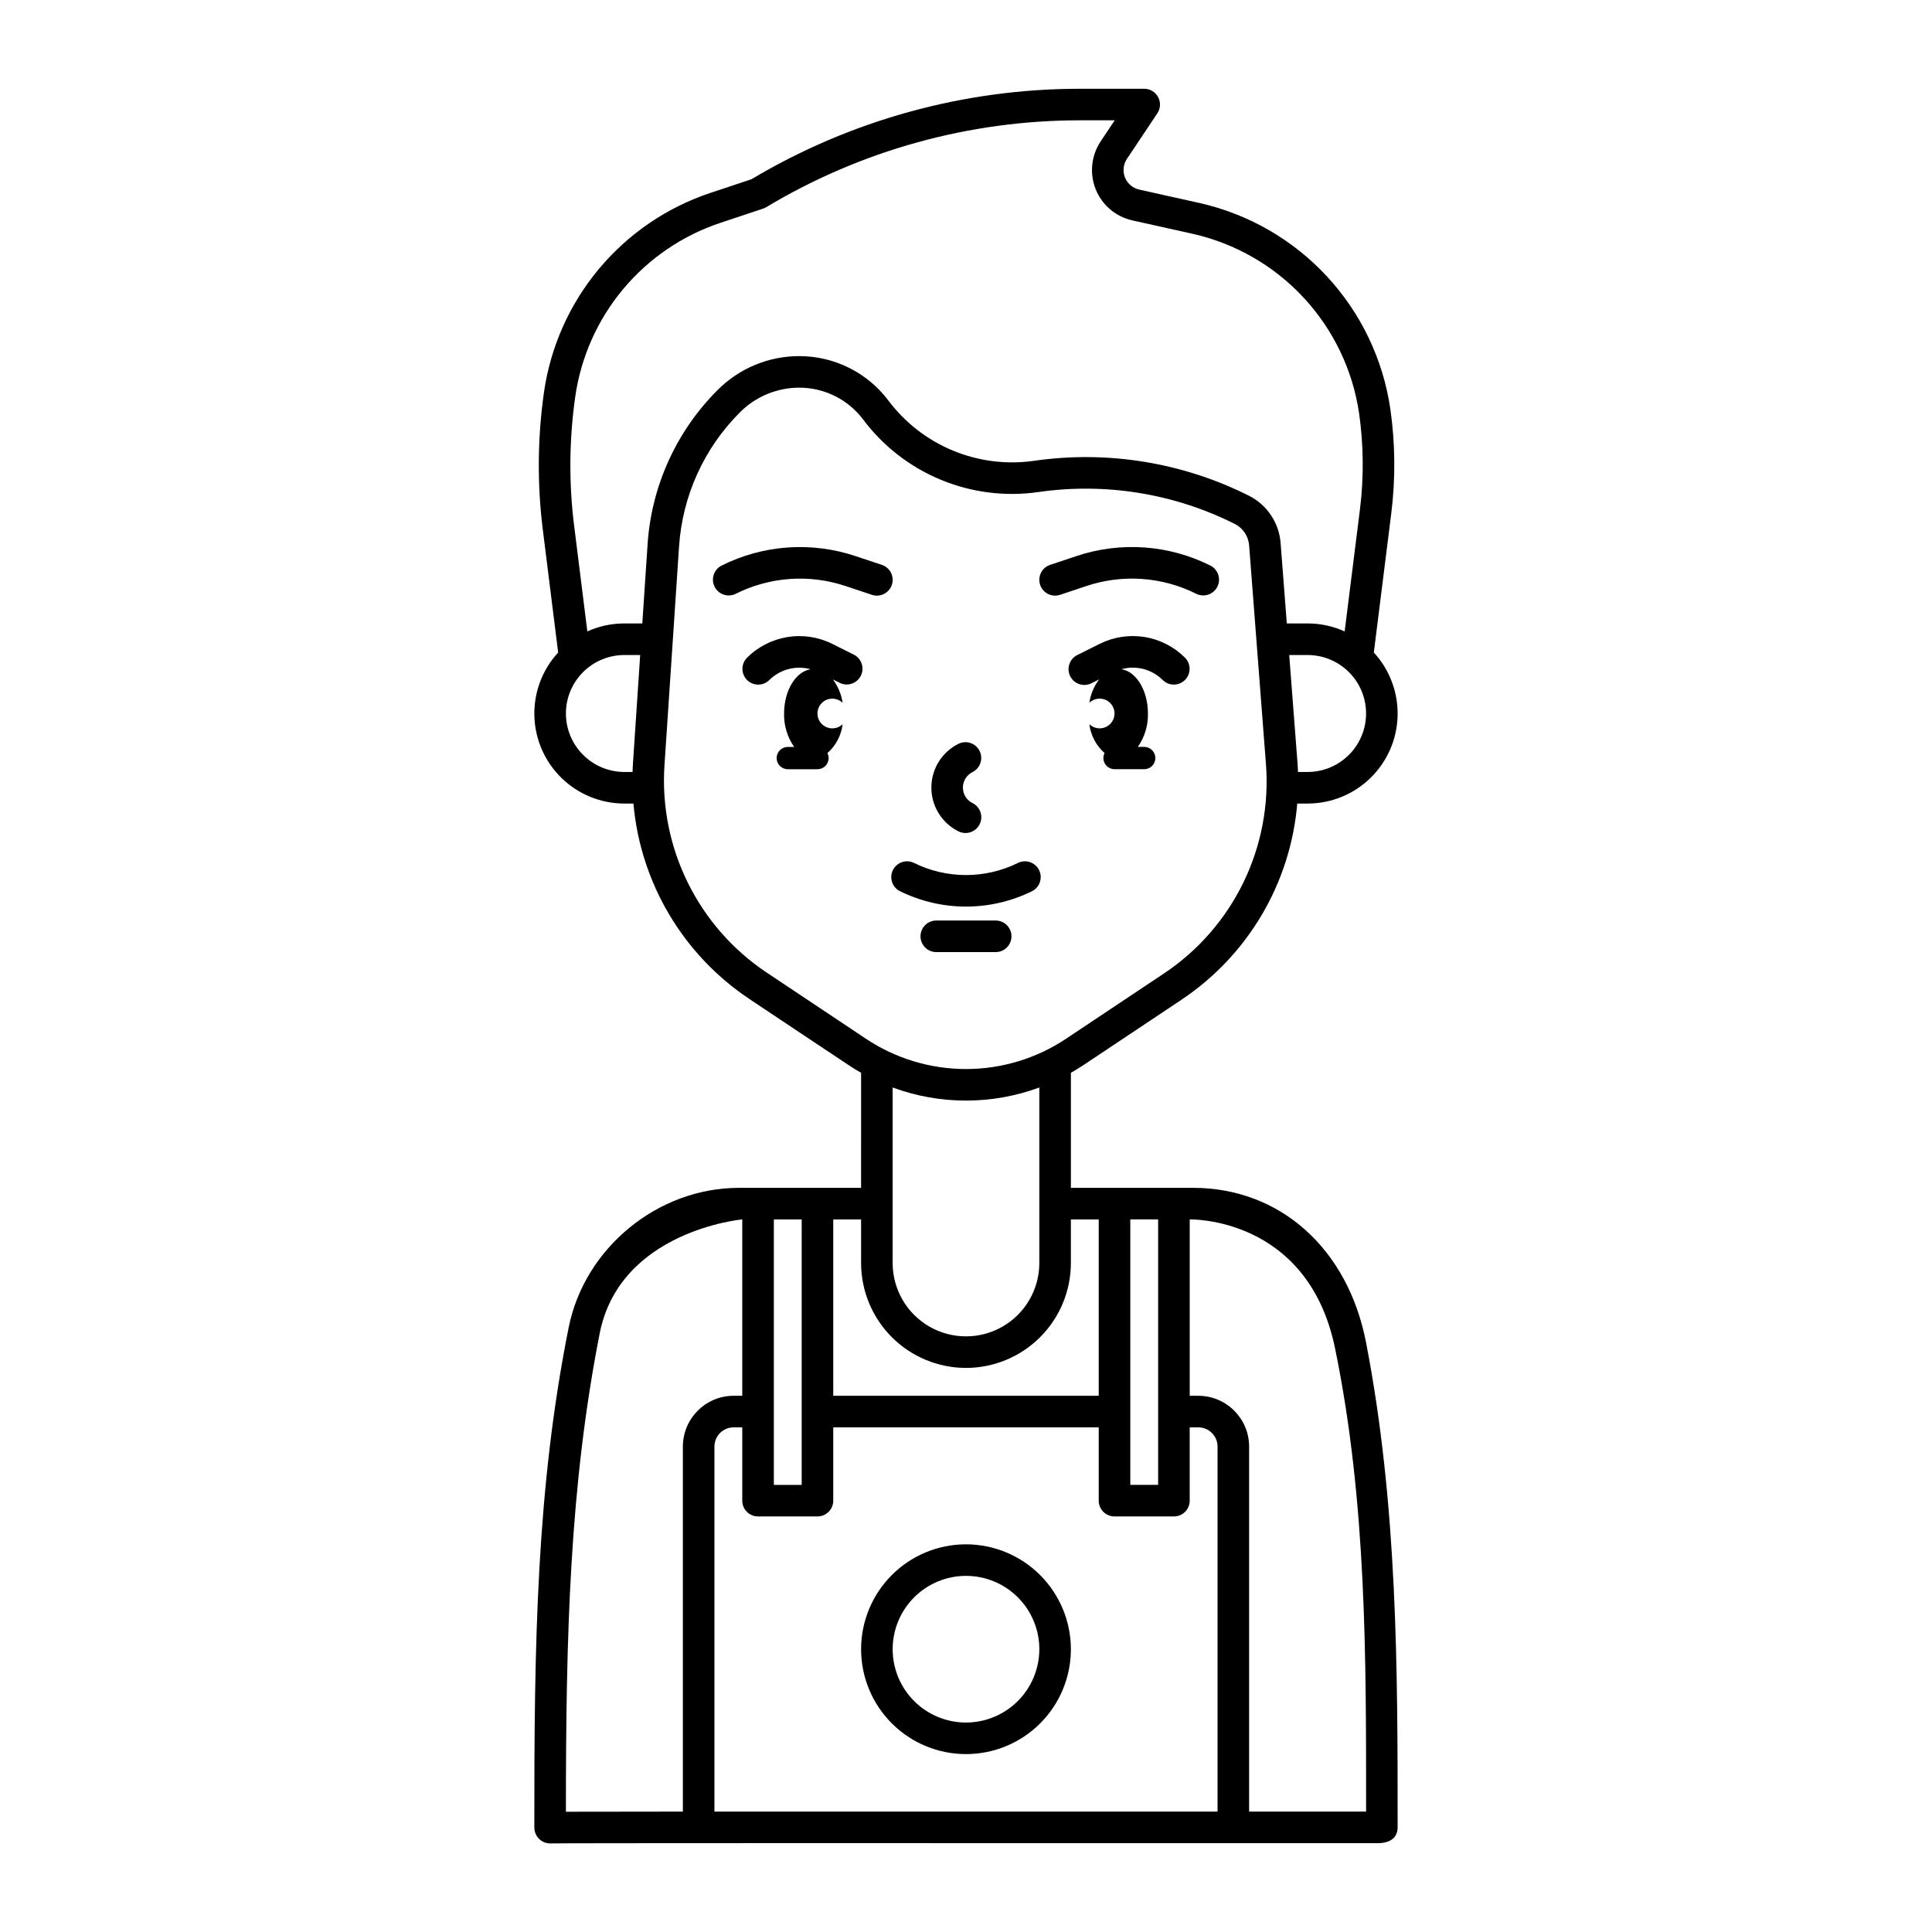<?xml version="1.0" encoding="UTF-8"?>
<!-- Uploaded to: SVG Repo, www.svgrepo.com, Generator: SVG Repo Mixer Tools -->
<svg fill="#000000" width="800px" height="800px" version="1.1" viewBox="144 144 512 512" xmlns="http://www.w3.org/2000/svg">
 <g>
  <path d="m460.18 458.79h-32.383v-30.484c1.141-0.648 2.262-1.34 3.367-2.074l25.969-17.312h-0.004c17.602-11.754 28.887-30.887 30.656-51.973h2.742c6.215 0 12.184-2.422 16.641-6.758 4.453-4.332 7.043-10.234 7.211-16.445 0.172-6.211-2.09-12.246-6.301-16.816l1.105-8.828c1.168-9.32 2.496-19.934 3.519-28.07 1.145-9.184 1.062-18.48-0.246-27.645-1.918-13.141-7.777-25.391-16.801-35.133-9.023-9.742-20.789-16.523-33.742-19.449l-16.012-3.562c-1.703-0.383-3.113-1.578-3.766-3.203-0.648-1.621-0.461-3.461 0.504-4.918l8.07-12.094c0.855-1.281 0.934-2.93 0.207-4.289-0.727-1.363-2.144-2.211-3.688-2.211h-17.074c-30.637 0-60.703 8.281-87.016 23.977l-10.914 3.637v-0.004c-11.52 3.844-21.742 10.82-29.52 20.145-7.781 9.324-12.816 20.629-14.539 32.648-1.723 12.086-1.828 24.344-0.312 36.457l4.066 32.543c-4.215 4.57-6.477 10.602-6.305 16.816 0.168 6.211 2.758 12.113 7.211 16.445 4.457 4.336 10.426 6.758 16.641 6.758h2.398c1.855 20.988 13.117 40.008 30.629 51.723l26.34 17.559c1.102 0.734 2.223 1.426 3.367 2.074l-0.004 30.488h-32.383c-21.492 0-40.883 15.902-45.105 36.984-8.504 42.492-9.152 83.445-9.105 132.57l0.004 0.004c0.012 2.309 1.891 4.176 4.199 4.176h0.137c2.875-0.098 98.535-0.078 161.84-0.066h57.285c4.625-0.008 5.32-2.625 5.32-4.188 0-41.922 0-85.273-8.379-128.54-4.816-24.871-22.805-40.941-45.828-40.941zm-16.641 8.363h7.379v70.355h-7.379zm46.988-118.57h-2.547c-0.035-0.91-0.078-1.82-0.152-2.734l-2.172-28.262h4.871c5.535 0 10.652 2.953 13.422 7.746 2.769 4.797 2.769 10.703 0 15.5-2.769 4.793-7.887 7.75-13.422 7.75zm-194.08-99.473c1.504-10.484 5.891-20.34 12.676-28.473s15.699-14.215 25.746-17.57l11.344-3.777c0.289-0.098 0.57-0.223 0.832-0.379 25.105-15.07 53.832-23.027 83.109-23.027h9.254l-3.734 5.598h0.004c-2.496 3.75-2.984 8.492-1.305 12.676s5.312 7.269 9.715 8.25l16.012 3.562c11.297 2.551 21.555 8.461 29.422 16.961 7.871 8.496 12.98 19.176 14.656 30.637 1.199 8.43 1.273 16.977 0.223 25.426-1.023 8.129-2.352 18.742-3.519 28.066l-0.535 4.273c-3.086-1.395-6.434-2.117-9.82-2.113h-5.512l-1.645-21.359h0.004c-0.43-5.348-3.613-10.086-8.406-12.496-17.594-8.828-37.473-12.055-56.957-9.242-7.273 1.039-14.691 0.102-21.48-2.711-6.785-2.809-12.695-7.394-17.102-13.27-5.57-7.391-14.281-11.746-23.535-11.77-8.156-0.023-15.984 3.219-21.734 9.004-10.93 10.926-17.52 25.449-18.543 40.867l-1.398 20.977h-4.75c-3.383-0.004-6.734 0.715-9.816 2.109l-3.496-27.984h-0.004c-1.422-11.375-1.32-22.887 0.297-34.234zm-2.477 83.973c0-4.109 1.637-8.051 4.539-10.957 2.906-2.906 6.848-4.539 10.957-4.539h4.188l-1.914 28.723c-0.051 0.758-0.09 1.52-0.113 2.273h-2.16c-4.109-0.008-8.047-1.641-10.953-4.547s-4.539-6.844-4.543-10.953zm53.164 68.629c-18.16-12.145-28.469-33.051-27.047-54.852l3.871-58.059c0.891-13.398 6.617-26.016 16.113-35.512 4.184-4.211 9.883-6.57 15.816-6.555 6.625 0.02 12.855 3.133 16.844 8.422 5.305 7.082 12.418 12.602 20.59 15.988 8.176 3.383 17.109 4.508 25.867 3.254 17.801-2.566 35.961 0.379 52.035 8.445 2.168 1.094 3.609 3.238 3.805 5.656l4.461 57.988c0.824 10.812-1.242 21.645-5.984 31.395-4.746 9.75-12 18.059-21.016 24.078l-25.969 17.312c-7.856 5.238-17.086 8.031-26.523 8.031-9.441 0-18.672-2.793-26.527-8.031zm52.863 33.953c6.629 0.004 13.211-1.172 19.434-3.469v46.52c0 6.941-3.707 13.359-9.719 16.832-6.012 3.469-13.422 3.469-19.434 0-6.012-3.473-9.719-9.891-9.719-16.832v-46.52c6.223 2.297 12.805 3.473 19.438 3.469zm0 70.848c7.367-0.008 14.434-2.938 19.645-8.148 5.211-5.211 8.145-12.277 8.152-19.648v-11.562h7.379v46.738h-70.355v-46.738h7.379v11.562c0.008 7.371 2.941 14.438 8.152 19.648 5.211 5.211 12.277 8.141 19.648 8.148zm-50.922-39.359h7.379v70.355h-7.379zm-46.164 30.262c5.359-27.32 37.797-30.262 37.797-30.262v46.738h-2.281v0.004c-7.43 0.008-13.449 6.031-13.461 13.461v96.734c-14.535 0.008-25.359 0.02-30.996 0.039 0-46.797 0.984-86.156 8.941-126.71zm30.418 126.67v-96.73c0.004-2.812 2.285-5.094 5.098-5.094h2.281v19.43c0 2.309 1.875 4.18 4.184 4.18h15.742c2.312 0 4.184-1.871 4.184-4.18v-19.434h70.355v19.434c0 2.309 1.875 4.18 4.184 4.18h15.742c2.312 0 4.184-1.871 4.184-4.18v-19.434h2.281c2.816 0.004 5.094 2.281 5.098 5.098v96.734h-14.879c-45.312-0.012-88.176-0.016-118.45-0.004zm141.7 0.008v-96.738c-0.008-7.43-6.031-13.453-13.461-13.461h-2.281v-46.738s31.309-0.855 38.516 34.168c8.426 40.957 8.219 82.539 8.227 122.77-5.68 0-16.828 0-31-0.004z"/>
  <path d="m400 553.26c-7.375 0-14.445 2.93-19.656 8.141-5.215 5.215-8.145 12.285-8.145 19.656 0 7.371 2.93 14.445 8.145 19.656 5.211 5.215 12.281 8.141 19.656 8.141 7.371 0 14.441-2.926 19.656-8.141 5.211-5.211 8.141-12.285 8.141-19.656-0.008-7.371-2.941-14.434-8.152-19.648-5.211-5.211-12.277-8.141-19.645-8.148zm0 47.23c-5.156 0-10.098-2.047-13.742-5.691-3.644-3.644-5.695-8.586-5.695-13.742 0-5.152 2.051-10.098 5.695-13.742 3.644-3.644 8.586-5.691 13.742-5.691 5.152 0 10.098 2.047 13.742 5.691 3.644 3.644 5.691 8.59 5.691 13.742-0.008 5.152-2.055 10.094-5.699 13.734-3.644 3.644-8.582 5.695-13.734 5.699z"/>
  <path d="m377.7 293.7-6.918-2.305h0.004c-11.742-3.949-24.574-3.035-35.637 2.531-2 1.066-2.785 3.535-1.773 5.562 1.016 2.027 3.461 2.879 5.512 1.918 9.082-4.574 19.617-5.32 29.254-2.082l6.918 2.305-0.004 0.004c2.191 0.73 4.562-0.453 5.293-2.644 0.73-2.191-0.457-4.562-2.648-5.293z"/>
  <path d="m464.84 293.92c-11.062-5.566-23.895-6.481-35.633-2.531l-6.918 2.305c-2.191 0.73-3.375 3.102-2.644 5.293 0.73 2.191 3.098 3.375 5.289 2.644l6.918-2.305v-0.004c9.633-3.242 20.168-2.492 29.25 2.078 2.055 0.961 4.496 0.109 5.512-1.918 1.012-2.027 0.227-4.496-1.773-5.562z"/>
  <path d="m397.98 364.3 0.148 0.074c2.051 0.941 4.473 0.086 5.484-1.93 1.008-2.019 0.234-4.473-1.746-5.547l-0.148-0.074c-1.551-0.773-2.531-2.359-2.539-4.094-0.004-1.734 0.973-3.32 2.519-4.106 1.004-0.492 1.766-1.367 2.121-2.426 0.355-1.059 0.273-2.219-0.234-3.215-0.504-0.996-1.387-1.75-2.449-2.094-1.066-0.344-2.223-0.246-3.215 0.273-4.367 2.211-7.113 6.691-7.102 11.586 0.012 4.894 2.781 9.367 7.156 11.555z"/>
  <path d="m413.87 372.64c-8.738 4.344-19.008 4.344-27.746 0-2.051-0.941-4.477-0.086-5.484 1.93-1.008 2.019-0.238 4.473 1.746 5.547 11.094 5.516 24.129 5.516 35.227 0 1.98-1.074 2.75-3.527 1.742-5.547-1.008-2.016-3.434-2.871-5.484-1.93z"/>
  <path d="m407.87 387.95h-15.746c-2.309 0-4.18 1.871-4.18 4.18 0 2.312 1.871 4.184 4.18 4.184h15.746c2.309 0 4.18-1.871 4.18-4.184 0-2.309-1.871-4.18-4.18-4.18z"/>
  <path d="m370.38 317.54-5.785-2.894c-3.684-1.844-7.856-2.481-11.922-1.816-4.066 0.66-7.82 2.582-10.73 5.5-1.602 1.637-1.586 4.258 0.035 5.879 1.621 1.617 4.242 1.633 5.879 0.031 2.867-2.863 7.051-3.969 10.957-2.883-3.949 0.633-7.027 5.641-7.027 11.738l0.004-0.004c-0.078 3.164 0.859 6.266 2.672 8.855h-1.695c-1.629 0-2.953 1.324-2.953 2.953 0 1.633 1.324 2.953 2.953 2.953h7.871c1.633 0 2.953-1.32 2.953-2.953-0.004-0.461-0.113-0.91-0.324-1.32 2.234-1.969 3.668-4.688 4.035-7.644-0.738 0.699-1.711 1.086-2.727 1.09-2.172 0-3.938-1.762-3.938-3.938 0-2.172 1.766-3.938 3.938-3.938 1.016 0.004 1.988 0.395 2.727 1.094-0.332-2.242-1.219-4.367-2.578-6.184l1.918 0.961c2.051 0.938 4.473 0.086 5.484-1.934 1.008-2.016 0.234-4.469-1.746-5.543z"/>
  <path d="m435.4 314.64-5.785 2.894c-1.031 0.473-1.828 1.344-2.203 2.414-0.379 1.066-0.305 2.246 0.203 3.258 0.508 1.016 1.406 1.781 2.488 2.121 1.082 0.34 2.254 0.227 3.25-0.316l1.918-0.961v0.004c-1.359 1.812-2.246 3.938-2.578 6.184 0.738-0.699 1.711-1.09 2.727-1.094 2.176 0 3.938 1.766 3.938 3.938 0 2.176-1.762 3.938-3.938 3.938-1.016-0.004-1.988-0.395-2.727-1.094 0.367 2.957 1.801 5.676 4.035 7.644-0.211 0.406-0.32 0.859-0.324 1.32 0 1.629 1.32 2.953 2.953 2.953h7.871c1.629 0 2.953-1.324 2.953-2.953 0-1.629-1.324-2.953-2.953-2.953h-1.691c1.812-2.59 2.75-5.695 2.676-8.855 0-6.094-3.074-11.105-7.027-11.738 3.91-1.082 8.098 0.02 10.965 2.887 1.637 1.602 4.258 1.586 5.879-0.035 1.617-1.617 1.633-4.238 0.035-5.879-2.914-2.914-6.672-4.84-10.738-5.5-4.066-0.66-8.242-0.023-11.926 1.824z"/>
 </g>
</svg>